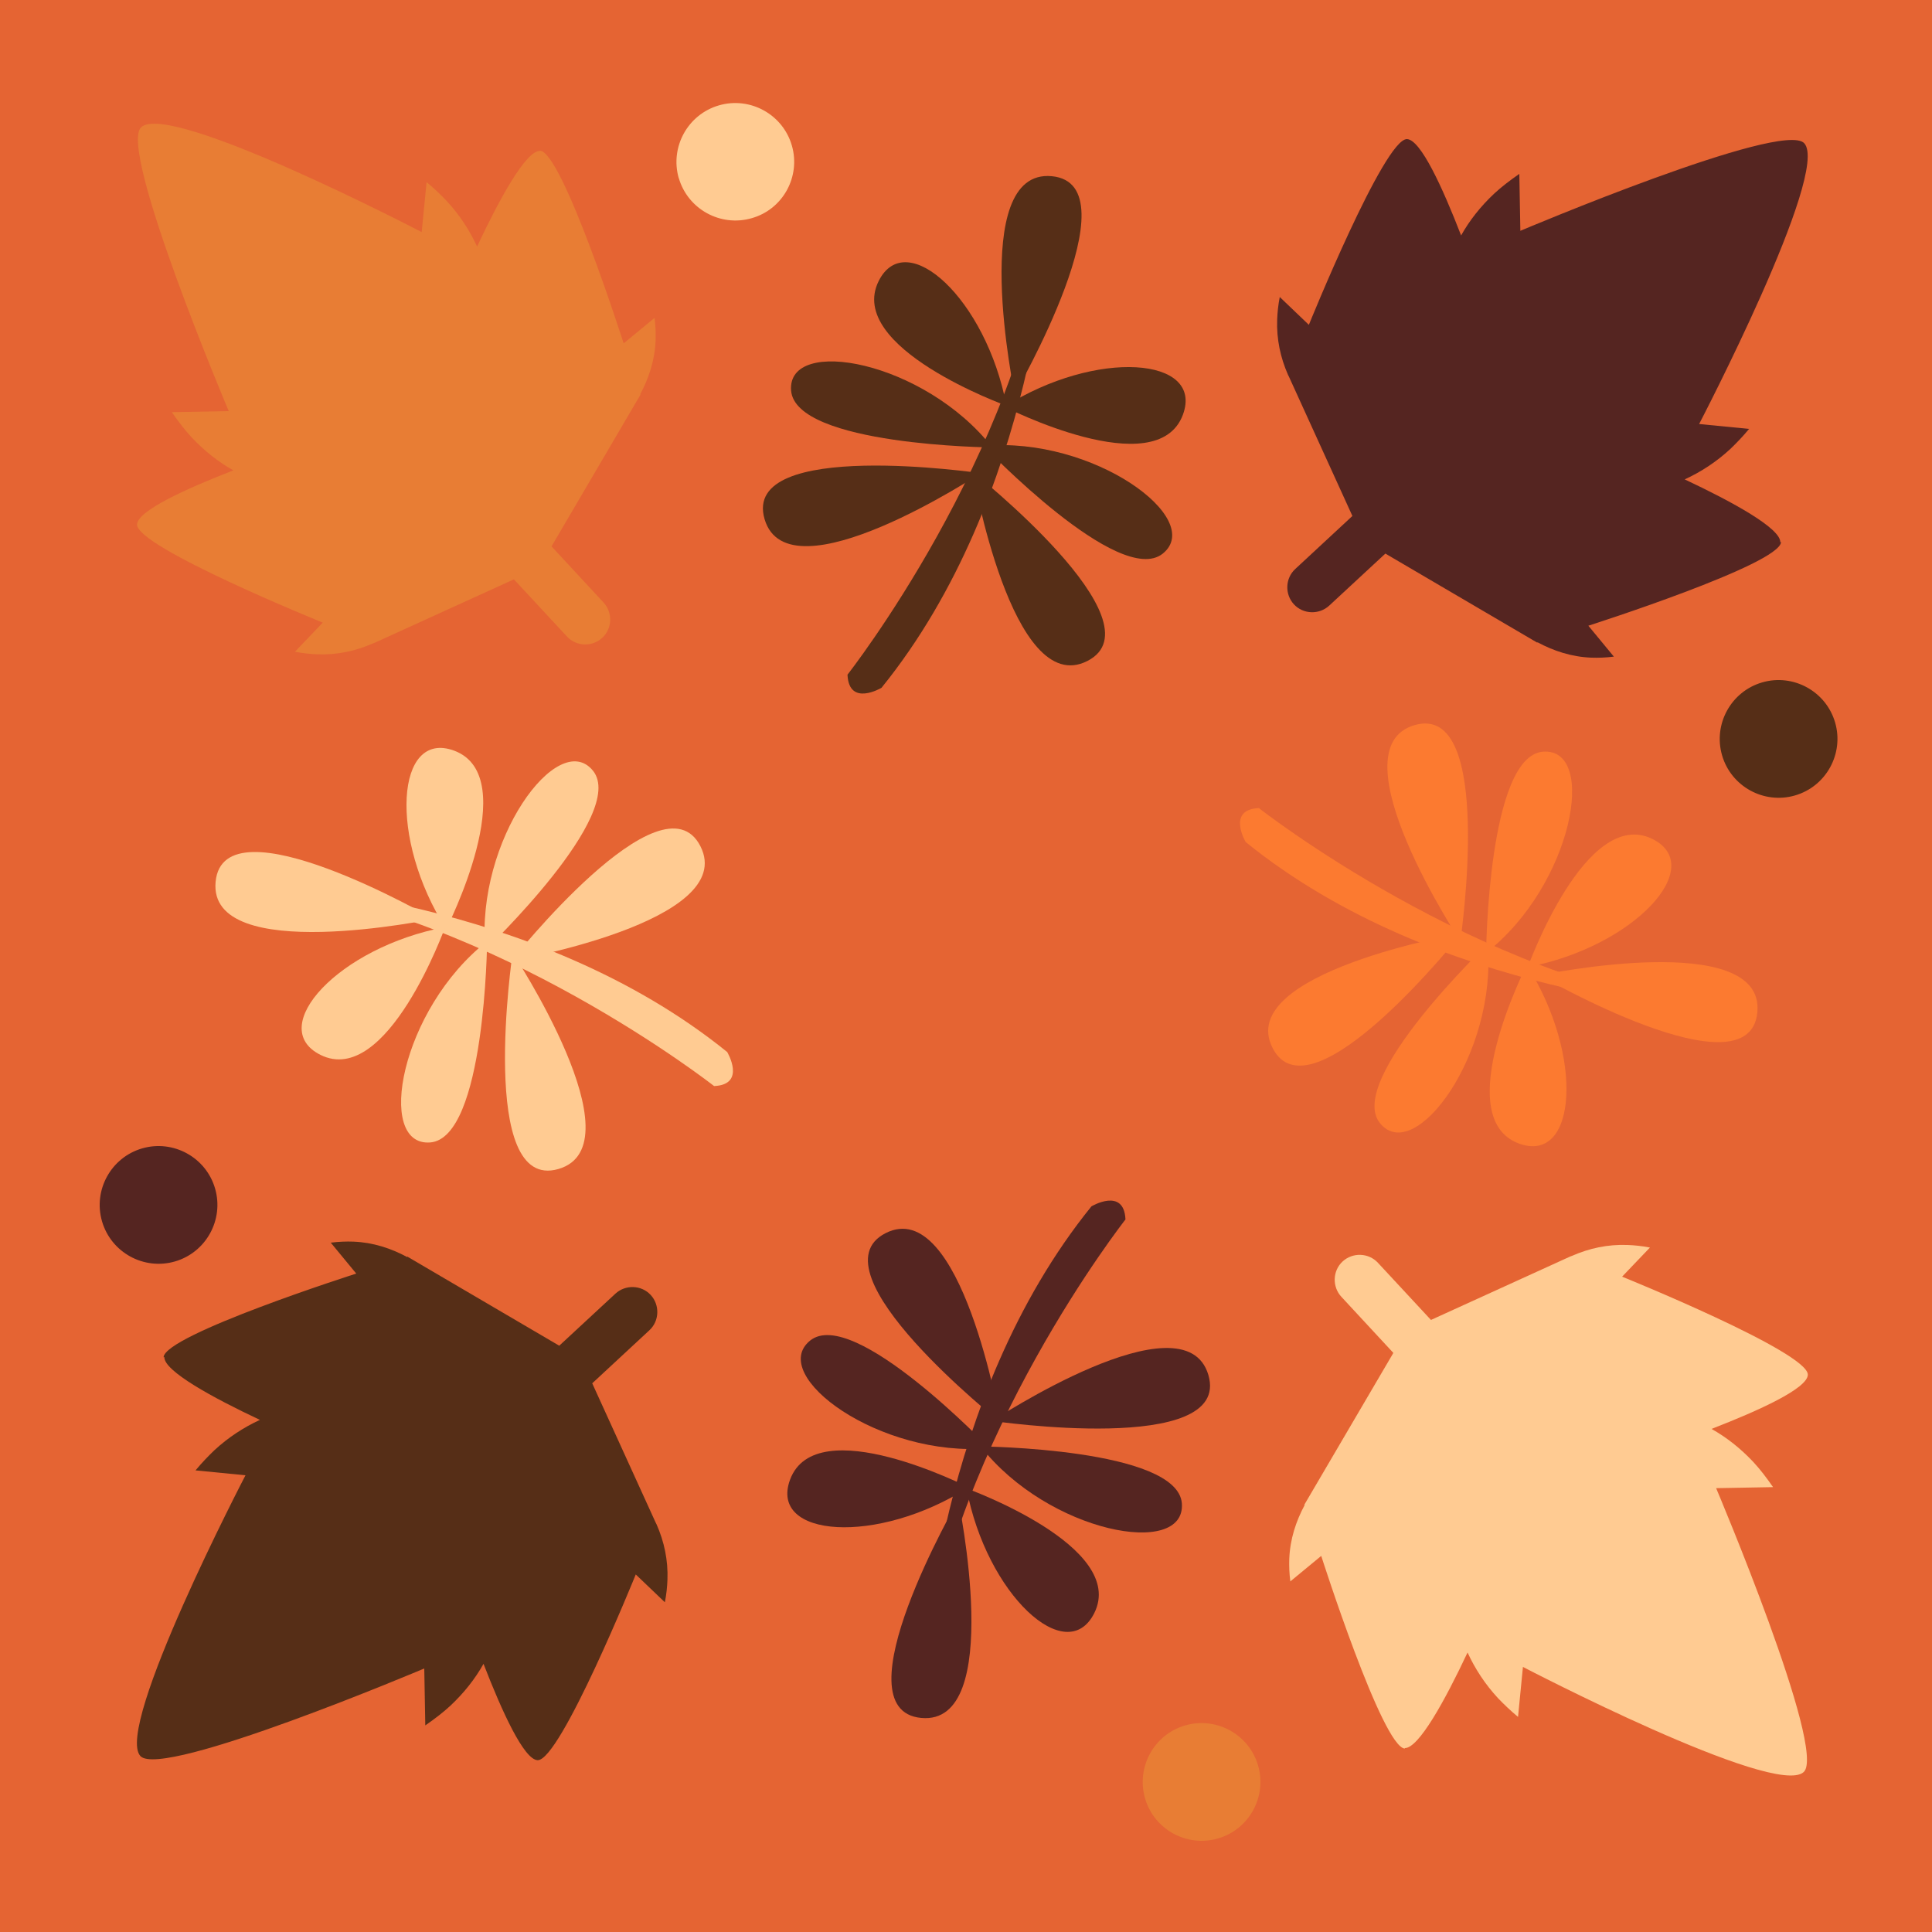 <svg xmlns="http://www.w3.org/2000/svg" fill="none" viewBox="0 0 75 75" height="75" width="75">
<g clip-path="url(#clip0_406_53)">
<path fill="#E56433" d="M75 0H0V75H75V0Z"></path>
<path fill="#FFCB92" d="M26.35 6.92C26 5.71 26.7 4.44 27.91 4.09C29.12 3.74 30.39 4.44 30.74 5.65C31.09 6.86 30.39 8.13 29.18 8.47C27.97 8.82 26.7 8.12 26.35 6.91V6.92Z"></path>
<path fill="#E87D34" d="M44.45 69.81C44.1 68.6 44.8 67.33 46.01 66.98C47.22 66.63 48.49 67.33 48.84 68.54C49.19 69.75 48.49 71.02 47.28 71.37C46.07 71.72 44.8 71.02 44.45 69.81Z"></path>
<path fill="#562E17" d="M68.41 26.49C69.62 26.14 70.89 26.84 71.24 28.05C71.59 29.26 70.89 30.53 69.68 30.88C68.47 31.23 67.2 30.53 66.85 29.32C66.5 28.11 67.2 26.84 68.41 26.49Z"></path>
<path fill="#552521" d="M5.52 44.58C6.73 44.23 8 44.93 8.35 46.14C8.7 47.35 8 48.62 6.79 48.97C5.58 49.32 4.31 48.62 3.96 47.41C3.61 46.2 4.31 44.93 5.52 44.58Z"></path>
<path fill="#E87D34" d="M20.96 5.86C20.42 5.84 19.39 7.72 18.52 9.57C18.23 8.94 17.84 8.34 17.34 7.8C17.11 7.56 16.85 7.31 16.56 7.07L16.37 9.01C16.37 9.01 6.58 3.91 5.48 4.94C4.57 5.78 8.88 15.96 8.88 15.96L6.67 16C6.92 16.36 7.17 16.69 7.44 16.98C7.93 17.5 8.47 17.93 9.06 18.26C7.2 18.98 5.34 19.83 5.32 20.36C5.29 21.24 12.53 24.17 12.53 24.17L11.45 25.3C11.75 25.36 12.05 25.39 12.32 25.4C13.09 25.43 13.81 25.27 14.47 24.98L14.55 24.95L19.95 22.49L22.01 24.71C22.37 25.1 22.99 25.12 23.38 24.76C23.77 24.4 23.79 23.78 23.43 23.39L21.41 21.21L24.87 15.31H24.85C25.19 14.68 25.42 13.98 25.45 13.22C25.46 12.95 25.45 12.65 25.41 12.34L24.21 13.33C24.21 13.33 21.83 5.88 20.96 5.85V5.86Z"></path>
<path fill="#552521" d="M69.11 21.05C69.13 20.51 67.25 19.48 65.4 18.61C66.03 18.32 66.63 17.93 67.17 17.43C67.41 17.2 67.66 16.94 67.9 16.65L65.96 16.46C65.96 16.46 71.06 6.67 70.04 5.56C69.2 4.65 59.02 8.96 59.02 8.96L58.98 6.75C58.62 7 58.29 7.25 58 7.52C57.48 8.01 57.05 8.55 56.72 9.14C56 7.28 55.15 5.42 54.62 5.4C53.74 5.37 50.81 12.61 50.81 12.61L49.68 11.53C49.62 11.83 49.59 12.13 49.58 12.4C49.55 13.17 49.71 13.89 50 14.55L50.04 14.63L52.5 20.03L50.28 22.09C49.89 22.45 49.87 23.07 50.23 23.46C50.59 23.85 51.21 23.87 51.6 23.51L53.78 21.49L59.68 24.95V24.93C60.31 25.27 61.01 25.5 61.77 25.53C62.04 25.54 62.34 25.53 62.65 25.49L61.66 24.29C61.66 24.29 69.11 21.91 69.14 21.04L69.11 21.05Z"></path>
<path fill="#FFCB92" d="M54.53 67.86C55.07 67.88 56.1 66 56.97 64.15C57.26 64.78 57.65 65.38 58.15 65.92C58.38 66.16 58.64 66.41 58.93 66.65L59.12 64.71C59.12 64.71 68.91 69.81 70.02 68.79C70.93 67.95 66.62 57.77 66.62 57.77L68.83 57.73C68.58 57.37 68.33 57.04 68.06 56.75C67.57 56.23 67.03 55.8 66.44 55.47C68.3 54.75 70.16 53.9 70.18 53.37C70.21 52.49 62.97 49.56 62.97 49.56L64.05 48.43C63.75 48.37 63.45 48.34 63.18 48.33C62.41 48.3 61.69 48.46 61.03 48.75L60.95 48.78L55.55 51.24L53.49 49.02C53.13 48.63 52.51 48.61 52.12 48.97C51.73 49.33 51.71 49.95 52.07 50.34L54.09 52.52L50.63 58.42H50.65C50.31 59.05 50.08 59.75 50.05 60.51C50.04 60.78 50.05 61.08 50.09 61.39L51.29 60.4C51.29 60.4 53.67 67.85 54.54 67.88L54.53 67.86Z"></path>
<path fill="#562E17" d="M6.38 52.68C6.36 53.22 8.24 54.25 10.09 55.12C9.46 55.41 8.86 55.8 8.32 56.3C8.08 56.53 7.83 56.79 7.59 57.08L9.53 57.27C9.53 57.27 4.43 67.06 5.45 68.17C6.29 69.08 16.47 64.77 16.47 64.77L16.51 66.98C16.87 66.73 17.2 66.48 17.49 66.21C18.01 65.72 18.44 65.18 18.77 64.59C19.49 66.45 20.34 68.31 20.87 68.33C21.75 68.36 24.68 61.12 24.68 61.12L25.81 62.2C25.87 61.9 25.9 61.6 25.91 61.33C25.94 60.56 25.78 59.84 25.49 59.18L25.45 59.1L22.99 53.7L25.21 51.64C25.6 51.28 25.62 50.66 25.26 50.27C24.9 49.88 24.28 49.86 23.89 50.22L21.71 52.24L15.81 48.78V48.8C15.18 48.46 14.48 48.23 13.72 48.2C13.45 48.19 13.15 48.2 12.84 48.24L13.83 49.44C13.83 49.44 6.38 51.82 6.35 52.69L6.38 52.68Z"></path>
<path fill="#FC7A30" d="M48.87 31.37C48.87 31.37 57.34 38.02 66.37 39.19C66.37 39.19 55.83 38.74 48.36 32.69C48.36 32.69 47.61 31.43 48.86 31.37H48.87Z"></path>
<path fill="#FC7A30" d="M56.69 36.54C56.69 36.54 51.76 29.07 54.91 28.15C58.06 27.23 56.69 36.54 56.69 36.54Z"></path>
<path fill="#FC7A30" d="M59.76 37.86C59.76 37.86 68.53 36.03 68.22 39.3C67.91 42.57 59.76 37.86 59.76 37.86Z"></path>
<path fill="#FC7A30" d="M57.69 36.99C57.69 36.99 57.76 29.35 59.9 29.18C62.04 29.02 61.05 34.36 57.69 36.99Z"></path>
<path fill="#FC7A30" d="M59.31 37.54C59.31 37.54 61.56 31.29 64.15 32.57C66.29 33.64 63.44 36.75 59.31 37.54Z"></path>
<path fill="#FC7A30" d="M56.74 36.23C56.74 36.23 47.91 37.75 49.4 40.68C50.89 43.61 56.74 36.23 56.74 36.23Z"></path>
<path fill="#FC7A30" d="M57.75 36.65C57.75 36.65 52.22 41.93 53.57 43.6C54.92 45.27 58.13 40.89 57.75 36.65Z"></path>
<path fill="#FC7A30" d="M59.27 37.46C59.27 37.46 56.25 43.38 58.96 44.39C61.21 45.22 61.52 41.01 59.27 37.46Z"></path>
<path fill="#FFCB92" d="M27.72 42.16C27.72 42.16 19.25 35.51 10.22 34.34C10.22 34.34 20.76 34.79 28.23 40.84C28.23 40.84 28.98 42.1 27.73 42.16H27.72Z"></path>
<path fill="#FFCB92" d="M19.9 36.99C19.9 36.99 24.83 44.46 21.68 45.38C18.53 46.3 19.9 36.99 19.9 36.99Z"></path>
<path fill="#FFCB92" d="M16.83 35.67C16.83 35.67 8.06 37.5 8.37 34.23C8.68 30.96 16.83 35.67 16.83 35.67Z"></path>
<path fill="#FFCB92" d="M18.91 36.54C18.91 36.54 18.84 44.18 16.7 44.35C14.56 44.51 15.55 39.17 18.91 36.54Z"></path>
<path fill="#FFCB92" d="M17.28 35.99C17.28 35.99 15.03 42.24 12.44 40.95C10.3 39.88 13.15 36.77 17.28 35.99Z"></path>
<path fill="#FFCB92" d="M19.85 37.3C19.85 37.3 28.68 35.78 27.19 32.85C25.7 29.92 19.85 37.3 19.85 37.3Z"></path>
<path fill="#FFCB92" d="M18.84 36.88C18.84 36.88 24.37 31.6 23.02 29.92C21.67 28.25 18.46 32.63 18.84 36.88Z"></path>
<path fill="#FFCB92" d="M17.32 36.07C17.32 36.07 20.34 30.15 17.63 29.14C15.38 28.31 15.07 32.52 17.32 36.07Z"></path>
<path fill="#552521" d="M43.69 47.34C43.69 47.34 37.04 55.81 35.87 64.84C35.87 64.84 36.32 54.3 42.37 46.83C42.37 46.83 43.63 46.08 43.69 47.33V47.34Z"></path>
<path fill="#552521" d="M38.52 55.16C38.52 55.16 45.99 50.23 46.91 53.38C47.83 56.53 38.52 55.16 38.52 55.16Z"></path>
<path fill="#552521" d="M37.2 58.23C37.2 58.23 39.03 67 35.76 66.69C32.49 66.38 37.2 58.23 37.2 58.23Z"></path>
<path fill="#552521" d="M38.07 56.15C38.07 56.15 45.71 56.22 45.88 58.36C46.04 60.5 40.7 59.51 38.07 56.15Z"></path>
<path fill="#552521" d="M37.52 57.78C37.52 57.78 43.77 60.03 42.48 62.62C41.41 64.76 38.3 61.91 37.52 57.78Z"></path>
<path fill="#552521" d="M38.83 55.21C38.83 55.21 37.31 46.38 34.38 47.87C31.45 49.36 38.83 55.21 38.83 55.21Z"></path>
<path fill="#552521" d="M38.41 56.22C38.41 56.22 33.13 50.69 31.45 52.04C29.78 53.39 34.16 56.6 38.41 56.22Z"></path>
<path fill="#552521" d="M37.6 57.74C37.6 57.74 31.68 54.72 30.67 57.44C29.84 59.69 34.05 60 37.6 57.74Z"></path>
<path fill="#562E17" d="M32.9 26.19C32.9 26.19 39.55 17.72 40.72 8.69C40.72 8.69 40.27 19.23 34.22 26.7C34.22 26.7 32.96 27.45 32.9 26.2V26.19Z"></path>
<path fill="#562E17" d="M38.07 18.37C38.07 18.37 30.6 23.3 29.68 20.15C28.76 17 38.07 18.37 38.07 18.37Z"></path>
<path fill="#562E17" d="M39.39 15.3C39.39 15.3 37.56 6.53 40.83 6.84C44.1 7.15 39.39 15.3 39.39 15.3Z"></path>
<path fill="#562E17" d="M38.52 17.37C38.52 17.37 30.88 17.3 30.71 15.16C30.55 13.02 35.89 14.01 38.52 17.37Z"></path>
<path fill="#562E17" d="M39.07 15.75C39.07 15.75 32.82 13.5 34.11 10.91C35.18 8.77 38.29 11.62 39.07 15.75Z"></path>
<path fill="#562E17" d="M37.76 18.32C37.76 18.32 39.28 27.15 42.21 25.66C45.14 24.17 37.76 18.32 37.76 18.32Z"></path>
<path fill="#562E17" d="M38.18 17.31C38.18 17.31 43.46 22.84 45.14 21.49C46.81 20.14 42.43 16.93 38.18 17.31Z"></path>
<path fill="#562E17" d="M38.99 15.79C38.99 15.79 44.91 18.81 45.92 16.1C46.75 13.85 42.54 13.54 38.99 15.79Z"></path>
</g>
<defs>
<clipPath id="clip0_406_53">
<rect fill="white" height="75" width="75"></rect>
</clipPath>
</defs>
</svg>
